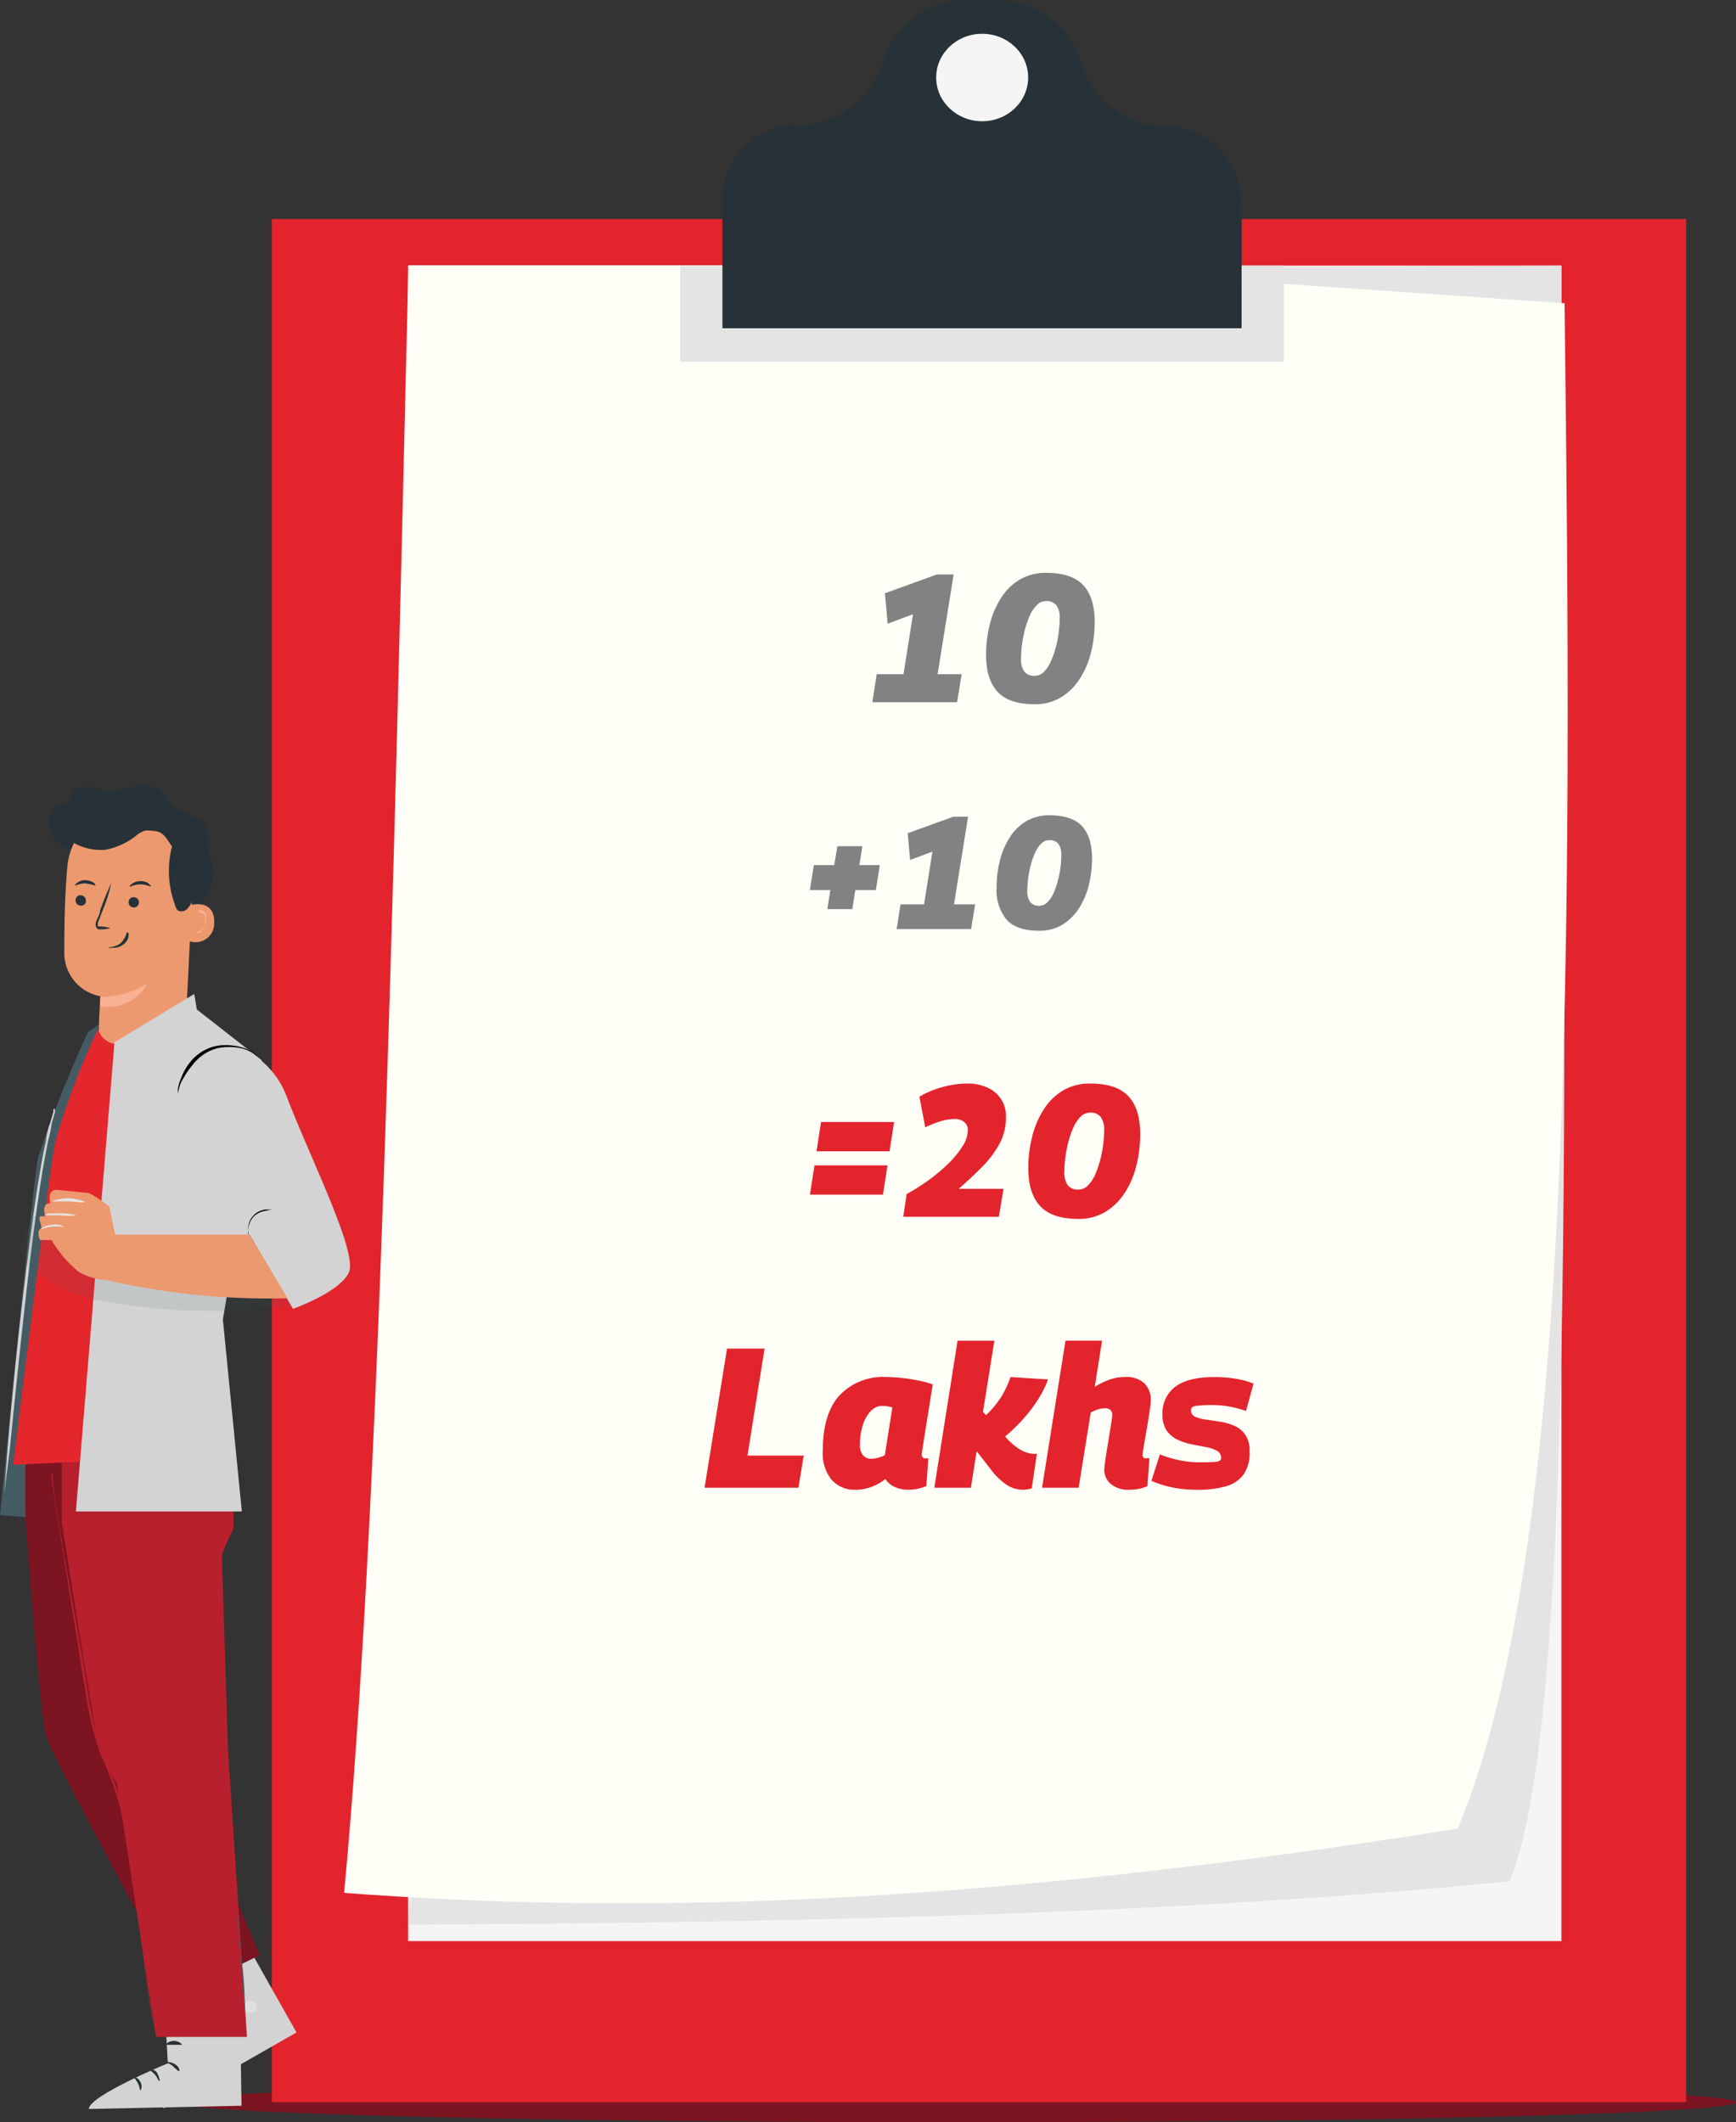 <svg xmlns="http://www.w3.org/2000/svg" width="314.375" height="384.32" viewBox="0 0 314.375 384.32"><rect x="0" y="0" width="314.375" height="384.32" fill="#333333" stroke="none"/><defs><style>.a{fill:#7c1421;}.b{fill:#e3242c;}.c{fill:#f6f5f6;}.d{fill:#e4e4e4;}.e{fill:#fffef7;}.f{fill:#263238;}.g{fill:#828282;}.h{fill:#ec996f;}.i{fill:#f9b194;}.j{fill:#d3d3d3;}.k{fill:#e0e0e0;}.l{fill:#b7202c;}.m,.o{fill:#455b64;}.n{fill:#e4262d;}.o{opacity:0.11;}.p{fill:#e5e5e5;}</style></defs><ellipse class="a" cx="141.288" cy="3.611" rx="141.288" ry="3.611" transform="translate(31.799 377.099)"/><rect class="b" width="256.136" height="341.048" transform="translate(49.212 39.661)"/><rect class="c" width="208.846" height="303.426" transform="translate(73.905 48.106)"/><path class="d" d="M221.536,8.26c0,118.284,3.9,261.028-9.377,292.593-58.239,5.824-127.078,7.513-199.469,7.862L40.179,9.192Z" transform="translate(61.215 39.846)"/><path class="e" d="M212.382,291.35C121.121,305.969,60.145,306.726,10.7,303c6.406-68.256,8.969-181.59,11.648-294.748H132.3l99.414,6.872C233.174,132.591,233.348,241.09,212.382,291.35Z" transform="translate(51.616 39.797)"/><path class="f" d="M116.516,36.167v23.3H22.46v-23.3a13.453,13.453,0,0,1,3.96-9.551l.932-.874a13.57,13.57,0,0,1,8.619-3.087,16.307,16.307,0,0,0,7.105-1.572A24,24,0,0,0,45.7,19.51a16.191,16.191,0,0,0,5.824-8.153,15.608,15.608,0,0,1,5.824-8.328A15.783,15.783,0,0,1,66.372,0H72.2A16.132,16.132,0,0,1,87.513,11.648,15.55,15.55,0,0,0,93.337,19.8,23.291,23.291,0,0,0,95.9,21.374a16.54,16.54,0,0,0,6.93,1.572,13.453,13.453,0,0,1,13.511,13.511Z" transform="translate(108.345)"/><path class="d" d="M130.465,8.26V25.674H21.15V8.26h7.629V19.733h94.056V8.26Z" transform="translate(102.026 39.846)"/><ellipse class="c" cx="8.328" cy="7.921" rx="8.328" ry="7.921" transform="translate(169.534 6.115)"/><g transform="translate(127.48 88.174)"><path class="g" d="M2.475,0l.792-5.082H8.118L9.834-15.939,5.247-14.223l-.495-5.511,9.405-3.4h3.036l-2.9,18.051h4.356L17.82,0Zm29.37.363q-4.62,0-6.7-2.261T23.067-8.547a22.51,22.51,0,0,1,.677-5.544,16.141,16.141,0,0,1,2.029-4.785,10.243,10.243,0,0,1,3.4-3.333,9.16,9.16,0,0,1,4.785-1.221q4.62,0,6.7,2.227t2.079,6.65a22.646,22.646,0,0,1-.676,5.577,15.67,15.67,0,0,1-2.046,4.769,10.676,10.676,0,0,1-3.4,3.333A8.978,8.978,0,0,1,31.845.363Zm.033-5.148a2.328,2.328,0,0,0,1.667-.726,6.111,6.111,0,0,0,1.271-1.914A16.827,16.827,0,0,0,35.706-10a20.7,20.7,0,0,0,.528-2.739A20.354,20.354,0,0,0,36.4-15.18a3.761,3.761,0,0,0-.611-2.392,2.274,2.274,0,0,0-1.864-.743,2.328,2.328,0,0,0-1.667.726,6.154,6.154,0,0,0-1.271,1.9,16.04,16.04,0,0,0-.891,2.574,21.276,21.276,0,0,0-.528,2.755A20.354,20.354,0,0,0,29.4-7.92a3.761,3.761,0,0,0,.611,2.392A2.274,2.274,0,0,0,31.878-4.785Z" transform="translate(28.021 39)"/><path class="g" d="M4.466-3.6l.551-3.451H1.305l.725-4.524H5.713l.58-3.422h4.524l-.551,3.422h3.712l-.725,4.524H9.541L8.99-3.6ZM17.023,0l.7-4.466h4.263l1.508-9.541L19.459-12.5l-.435-4.843,8.265-2.987h2.668L27.405-4.466h3.828L30.508,0Zm25.81.319q-4.06,0-5.887-1.987a8.352,8.352,0,0,1-1.827-5.844,19.781,19.781,0,0,1,.595-4.872A14.185,14.185,0,0,1,37.5-16.588a9,9,0,0,1,2.987-2.929,8.05,8.05,0,0,1,4.205-1.073q4.06,0,5.887,1.957T52.4-12.789a19.9,19.9,0,0,1-.594,4.9,13.771,13.771,0,0,1-1.8,4.191A9.382,9.382,0,0,1,47.024-.769,7.89,7.89,0,0,1,42.833.319Zm.029-4.524a2.046,2.046,0,0,0,1.465-.638,5.371,5.371,0,0,0,1.117-1.682,14.787,14.787,0,0,0,.783-2.262,18.187,18.187,0,0,0,.464-2.407,17.888,17.888,0,0,0,.145-2.146,3.305,3.305,0,0,0-.536-2.1,2,2,0,0,0-1.638-.652,2.046,2.046,0,0,0-1.465.638,5.408,5.408,0,0,0-1.117,1.668,14.1,14.1,0,0,0-.783,2.262,18.7,18.7,0,0,0-.464,2.422,17.887,17.887,0,0,0-.145,2.146,3.305,3.305,0,0,0,.536,2.1A2,2,0,0,0,42.862-4.205Z" transform="translate(17.874 80.067)"/><path class="b" d="M16.15-17.17l-.816,5.3H2.108l.816-5.3ZM14.96-9.316l-.816,5.3H.918l.816-5.3Zm3.468,5.2a38.37,38.37,0,0,0,4.012-2.55,30.476,30.476,0,0,0,3.57-3.009A17,17,0,0,0,28.56-12.8a5.6,5.6,0,0,0,.952-2.907,1.886,1.886,0,0,0-.612-1.428,2.64,2.64,0,0,0-1.87-.578,8.249,8.249,0,0,0-2.516.425,23.651,23.651,0,0,0-2.72,1.071L20.74-21.76a17.073,17.073,0,0,1,4.114-1.717,16.834,16.834,0,0,1,4.59-.663A8.539,8.539,0,0,1,33-23.426a5.887,5.887,0,0,1,2.5,2.057,5.737,5.737,0,0,1,.918,3.315,10.03,10.03,0,0,1-1.224,4.913,18.656,18.656,0,0,1-3.2,4.2Q30.022-6.97,27.846-5.066h8.126L35.122,0H17.816ZM49.5.374q-4.76,0-6.9-2.329T40.46-8.806a23.192,23.192,0,0,1,.7-5.712,16.63,16.63,0,0,1,2.091-4.93,10.553,10.553,0,0,1,3.5-3.434,9.437,9.437,0,0,1,4.93-1.258q4.76,0,6.9,2.3t2.142,6.851a23.333,23.333,0,0,1-.7,5.746,16.145,16.145,0,0,1-2.108,4.913A11,11,0,0,1,54.417-.9,9.25,9.25,0,0,1,49.5.374Zm.034-5.3a2.4,2.4,0,0,0,1.717-.748A6.3,6.3,0,0,0,52.564-7.65a17.337,17.337,0,0,0,.918-2.652,21.322,21.322,0,0,0,.544-2.822,20.971,20.971,0,0,0,.17-2.516,3.875,3.875,0,0,0-.629-2.465,2.343,2.343,0,0,0-1.921-.765,2.4,2.4,0,0,0-1.717.748,6.341,6.341,0,0,0-1.309,1.955,16.526,16.526,0,0,0-.918,2.652,21.921,21.921,0,0,0-.544,2.839,20.972,20.972,0,0,0-.17,2.516A3.875,3.875,0,0,0,47.617-5.7,2.343,2.343,0,0,0,49.538-4.93Z" transform="translate(18.277 132.193)"/><path class="b" d="M.108,0,4.176-25.2h6.8L7.884-5.832H18.072L17.1,0Z" transform="translate(0 181.26)"/><path class="b" d="M16.092.36a5.669,5.669,0,0,1-2.394-.5,3.962,3.962,0,0,1-1.71-1.44A9.67,9.67,0,0,1,9.468-.162,8.211,8.211,0,0,1,6.516.36,5.511,5.511,0,0,1,2.286-1.4,7.593,7.593,0,0,1,.648-6.732q0-6.66,3.024-9.99a10.757,10.757,0,0,1,8.388-3.33,27.113,27.113,0,0,1,3.06.18q1.584.18,3.006.486a19.56,19.56,0,0,1,2.43.666l-1.044,6.552q-.4,2.484-.594,3.762t-.27,1.764q-.072.486-.072.594,0,.72.612.72h.288a.936.936,0,0,0,.288-.036L19.4-.324A6.415,6.415,0,0,1,17.91.162,8.6,8.6,0,0,1,16.092.36ZM11.88-5.9l1.368-8.64a5.472,5.472,0,0,0-.9-.216,6.147,6.147,0,0,0-.936-.072,2.833,2.833,0,0,0-2.07.936A6.383,6.383,0,0,0,7.9-11.358,11.525,11.525,0,0,0,7.38-7.776a2.778,2.778,0,0,0,.558,1.89,1.815,1.815,0,0,0,1.422.63,5.021,5.021,0,0,0,1.314-.18A5.734,5.734,0,0,0,11.88-5.9ZM20.844,0l4.212-26.64h6.66L29.664-13.752l.54.612A17.731,17.731,0,0,0,32.8-16.218a16.98,16.98,0,0,0,1.836-3.834l6.8.432a18.155,18.155,0,0,1-1.764,3.564,26.35,26.35,0,0,1-2.718,3.582A31.612,31.612,0,0,1,33.66-9.288,11.786,11.786,0,0,0,36.5-6.84a6.061,6.061,0,0,0,2.088.684,4.75,4.75,0,0,0,.828,0L38.484.108a5.548,5.548,0,0,1-1.62.252,5.307,5.307,0,0,1-3.006-.954,12.324,12.324,0,0,1-2.826-2.79l-2.52-3.24L27.468,0ZM58.572-5.94a.541.541,0,0,0,.612.612A2.516,2.516,0,0,0,59.8-5.4l-.36,5.112A8.345,8.345,0,0,1,56.052.36a4.878,4.878,0,0,1-3.2-1.008,3.318,3.318,0,0,1-1.224-2.7,12.288,12.288,0,0,1,.144-1.386q.144-1.026.36-2.34L52.56-9.7q.216-1.314.36-2.268a11.286,11.286,0,0,0,.144-1.206,1.259,1.259,0,0,0-.306-.9,1.366,1.366,0,0,0-1.026-.324,4.2,4.2,0,0,0-1.224.2,7.7,7.7,0,0,0-1.332.558L46.98,0H40.356L44.6-26.64h6.624L49.9-18.288a15.354,15.354,0,0,1,2.808-1.35,8.266,8.266,0,0,1,2.664-.414,4.693,4.693,0,0,1,3.564,1.188,4.289,4.289,0,0,1,1.116,3.06,12.747,12.747,0,0,1-.144,1.4q-.144,1.044-.36,2.376T59.094-9.4q-.234,1.3-.378,2.25A11.284,11.284,0,0,0,58.572-5.94Zm1.584,4.68L61.7-6.048a19.4,19.4,0,0,0,3.2.99,17.19,17.19,0,0,0,3.888.45q2.088,0,3.042-.09t.954-.7a1.4,1.4,0,0,0-.756-1.3,6.466,6.466,0,0,0-1.98-.666q-1.224-.234-2.574-.5a11.163,11.163,0,0,1-2.574-.846,4.936,4.936,0,0,1-1.98-1.656,5.071,5.071,0,0,1-.756-2.952,5.924,5.924,0,0,1,2.286-4.95q2.286-1.782,7.218-1.782a22.549,22.549,0,0,1,3.852.324,14.179,14.179,0,0,1,3.132.864L77.292-13.9a17.675,17.675,0,0,0-2.952-.792,16.918,16.918,0,0,0-3.024-.288,22.653,22.653,0,0,0-3.06.144q-.936.144-.936.792a1.225,1.225,0,0,0,.774,1.188,6.934,6.934,0,0,0,1.98.522q1.206.162,2.556.378a10.638,10.638,0,0,1,2.556.738,4.639,4.639,0,0,1,1.98,1.62,5.209,5.209,0,0,1,.774,3.042,6.8,6.8,0,0,1-1.152,4.23A6.033,6.033,0,0,1,73.53-.234,18.189,18.189,0,0,1,68.616.36a22.433,22.433,0,0,1-4.824-.45A19.3,19.3,0,0,1,60.156-1.26Z" transform="translate(20.872 181.26)"/></g><path class="f" d="M2.677,53.7a11.782,11.782,0,0,1,.408-2.563,29.586,29.586,0,0,0,0-6.348A34.128,34.128,0,0,0,1.92,38.554c-.466-1.572-.874-2.446-.815-2.5l.349.641a17.064,17.064,0,0,1,.7,1.805,33.138,33.138,0,0,1,1.281,6.232,25.916,25.916,0,0,1,0,6.406,9.784,9.784,0,0,1-.408,1.922,4.077,4.077,0,0,1-.349.641Z" transform="translate(5.302 173.902)"/><path class="f" d="M27.587,47.9a22.6,22.6,0,0,0,2.854-4.251,8.153,8.153,0,0,0,.7-4.95,18.462,18.462,0,0,1-.874-2.912,15.2,15.2,0,0,0-.349-4.019c-.349-1.223-3.611-2.1-5.358-3.32S22.4,25.71,20.948,24.953a6.406,6.406,0,0,0-4.31-.291,15.491,15.491,0,0,1-4.31.7,28.766,28.766,0,0,1-3.087-.582,4.193,4.193,0,0,0-3.028.408,2.038,2.038,0,0,0-.582,2.737,3.261,3.261,0,0,0-4.077,2.621,4.95,4.95,0,0,0,2.271,4.717A10.308,10.308,0,0,0,9.009,36.95a21.024,21.024,0,0,0,14.735-3.32" transform="translate(7.356 117.792)"/><path class="h" d="M25.3,38.164,24.014,64.139A7.746,7.746,0,0,1,15.337,71.3h0c-4.135,0-7.513-.932-7.105-5.067,0-1.922.291-6.523.291-6.7A7.979,7.979,0,0,1,2,51.967c0-3.2,0-9.784.524-15.608a12.114,12.114,0,0,1,12.114-11.3h.641A11.065,11.065,0,0,1,25.3,38.164Z" transform="translate(9.648 120.887)"/><path class="i" d="M3.12,33.074a15.433,15.433,0,0,0,8.561-2.5A8.037,8.037,0,0,1,3.12,34.763Z" transform="translate(15.051 147.467)"/><path class="f" d="M2.352,28.779a.932.932,0,0,0,.932.932.815.815,0,0,0,.932-.932.932.932,0,0,0-.874-.932.874.874,0,0,0-.99.932Z" transform="translate(11.334 134.291)"/><path class="f" d="M2.356,28.36a4.49,4.49,0,0,1,1.805-.408,10.542,10.542,0,0,1,1.864.408.69.69,0,0,0-.349-.524,2.737,2.737,0,0,0-1.514-.466,2.388,2.388,0,0,0-1.456.466C2.356,28.127,2.3,28.3,2.356,28.36Z" transform="translate(11.272 132.03)"/><path class="f" d="M4,28.775a.933.933,0,1,0,.932-.874A.874.874,0,0,0,4,28.775Z" transform="translate(19.296 134.586)"/><path class="f" d="M4.141,28.4A4.6,4.6,0,0,1,6,27.989c1.048,0,1.747.466,1.864.349s0,0-.408-.524a2.329,2.329,0,0,0-1.514-.408,2.388,2.388,0,0,0-1.456.466C4.2,28.105,3.85,28.338,4.141,28.4Z" transform="translate(19.446 132.169)"/><path class="f" d="M5.624,35.613a6.29,6.29,0,0,0-1.631-.291H3.411a1.4,1.4,0,0,1,0-.757l.757-1.98A28.654,28.654,0,0,0,5.8,27.46a50.726,50.726,0,0,0-2.038,5.009c0,.7-.524,1.339-.7,1.98a1.456,1.456,0,0,0,0,.99.757.757,0,0,0,.466.408h.408a6.405,6.405,0,0,0,1.689-.233Z" transform="translate(14.352 132.465)"/><path class="f" d="M6.593,29a3.96,3.96,0,0,1-1.048,1.864c-.932.815-2.155.7-2.155.874s0,0,.757,0a2.562,2.562,0,0,0,1.805-.582,2.271,2.271,0,0,0,.99-1.572C6.943,29,6.943,29,6.593,29Z" transform="translate(16.353 139.894)"/><path class="h" d="M6.045,28.305s4.543-1.34,4.426,3.145a3.378,3.378,0,0,1-4.6,3.32Z" transform="translate(28.316 135.638)"/><path class="i" d="M6.3,32.416h0a.932.932,0,0,0,.582,0,2.038,2.038,0,0,0,.932-1.747,2.213,2.213,0,0,0,0-1.107c0-.349,0-.582-.582-.641a.408.408,0,0,0-.466,0h0a.7.7,0,0,1,0-.291v-.291a.466.466,0,0,1,.408,0c.349,0,.641.349.815.7a2.213,2.213,0,0,1,0,1.223,2.038,2.038,0,0,1-1.165,1.922.815.815,0,0,1-.757,0,.349.349,0,0,1,.233.233Z" transform="translate(29.281 136.478)"/><path class="f" d="M2.06,31.152c.466,1.747,4.193,3.145,7.222,2.8a12.871,12.871,0,0,0,5.824-2.854c1.223-.7,1.223-.7,2.97-.524s2.271,1.689,3.145,2.8a17.472,17.472,0,0,0,.524,10.541,1.98,1.98,0,0,0,.524,1.048,1.456,1.456,0,0,0,1.805-.408A5.241,5.241,0,0,0,25.3,41.635a19.452,19.452,0,0,0,0-7.338,12.638,12.638,0,0,0-3.553-6.29,12.055,12.055,0,0,0-8.386-3.145,14.734,14.734,0,0,0-8.5,3.087,9.027,9.027,0,0,0-2.737,3.2" transform="translate(9.937 119.92)"/><path class="j" d="M6.276,66.742l7.513,12.172S4,90.562,5.17,93.008L29.223,79.264,18.274,59.87Z" transform="translate(24.474 288.808)"/><path class="k" d="M8.428,62.278a1.048,1.048,0,0,1,1.281.7,1.106,1.106,0,0,1-.7,1.339,1.079,1.079,0,1,1-.466-2.1" transform="translate(36.707 300.144)"/><path class="f" d="M6.49,63.78H8c.815,0,1.4.408,1.456,0s-.466-.7-1.456-.757a1.689,1.689,0,0,0-1.514.757Z" transform="translate(31.307 304.001)"/><path class="f" d="M6.164,63.78a4.076,4.076,0,0,1,1.4.291c.7.291,1.048.757,1.165.7s0-.815-1.048-1.107S6.105,63.664,6.164,63.78Z" transform="translate(29.712 306.504)"/><path class="f" d="M7.957,65.446A1.474,1.474,0,0,0,7.2,64.281a1.575,1.575,0,0,0-1.339-.233s.815,0,.815.582S7.782,65.5,7.957,65.446Z" transform="translate(28.268 308.682)"/><path class="f" d="M6.268,63.754A11.428,11.428,0,0,1,7.549,63c.7-.349,1.281-.408,1.281-.524s-.7,0-1.514,0S6.152,63.7,6.268,63.754Z" transform="translate(30.131 301.114)"/><path class="k" d="M8.428,62.278a1.048,1.048,0,0,1,1.281.7,1.106,1.106,0,0,1-.7,1.339,1.079,1.079,0,1,1-.466-2.1" transform="translate(36.707 300.144)"/><path class="f" d="M6.49,63.78H8c.815,0,1.4.408,1.456,0s-.466-.7-1.456-.757a1.689,1.689,0,0,0-1.514.757Z" transform="translate(31.307 304.001)"/><path class="f" d="M6.164,63.78a4.076,4.076,0,0,1,1.4.291c.7.291,1.048.757,1.165.7s0-.815-1.048-1.107S6.105,63.664,6.164,63.78Z" transform="translate(29.712 306.504)"/><path class="f" d="M7.957,65.446A1.474,1.474,0,0,0,7.2,64.281a1.575,1.575,0,0,0-1.339-.233s.815,0,.815.582S7.782,65.5,7.957,65.446Z" transform="translate(28.268 308.682)"/><path class="f" d="M6.268,63.754A11.428,11.428,0,0,1,7.549,63c.7-.349,1.281-.408,1.281-.524s-.7,0-1.514,0S6.152,63.7,6.268,63.754Z" transform="translate(30.131 301.114)"/><path class="j" d="M16.271,62.009l.815,14.21S2.876,82.044,2.76,84.49l27.664-.582L30.074,61.66Z" transform="translate(13.314 297.443)"/><path class="k" d="M7.672,63.958a1.048,1.048,0,0,1,.815,1.281A.99.99,0,0,1,7.265,66a1.052,1.052,0,1,1,.524-2.038" transform="translate(31.231 308.365)"/><path class="f" d="M5.142,64.226a2.174,2.174,0,0,1,1.339.582c.641.582,1.048.99,1.165.932s0-.815-.874-1.281S5.084,64.11,5.142,64.226Z" transform="translate(24.792 309.32)"/><path class="f" d="M4.65,64.408a5.8,5.8,0,0,1,.99.874c.466.524.641,1.165.757,1.165s0-.757-.408-1.456S4.65,64.291,4.65,64.408Z" transform="translate(22.431 310.419)"/><path class="f" d="M5.243,66.9a1.646,1.646,0,0,0,0-1.4c-.349-.757-.99-.99-1.048-.874s.349.466.641,1.107S5.126,66.9,5.243,66.9Z" transform="translate(20.208 311.65)"/><path class="f" d="M5.173,64.114H8.027a1.846,1.846,0,0,0-1.4-.641C5.7,63.415,5.115,64,5.173,64.114Z" transform="translate(24.936 306.171)"/><path class="j" d="M7.672,63.958a1.048,1.048,0,0,1,.815,1.281A.99.99,0,0,1,7.265,66a1.052,1.052,0,1,1,.524-2.038" transform="translate(31.231 308.365)"/><path class="f" d="M5.142,64.226a2.174,2.174,0,0,1,1.339.582c.641.582,1.048.99,1.165.932s0-.815-.874-1.281S5.084,64.11,5.142,64.226Z" transform="translate(24.792 309.32)"/><path class="f" d="M4.65,64.408a5.8,5.8,0,0,1,.99.874c.466.524.641,1.165.757,1.165s0-.757-.408-1.456S4.65,64.291,4.65,64.408Z" transform="translate(22.431 310.419)"/><path class="f" d="M5.243,66.9a1.646,1.646,0,0,0,0-1.4c-.349-.757-.99-.99-1.048-.874s.349.466.641,1.107S5.126,66.9,5.243,66.9Z" transform="translate(20.208 311.65)"/><path class="f" d="M5.173,64.114H8.027a1.846,1.846,0,0,0-1.4-.641C5.7,63.415,5.115,64,5.173,64.114Z" transform="translate(24.936 306.171)"/><path class="a" d="M.63,45.1s3.436,47.29,4.6,51.483,24.577,46.941,24.577,46.941l14.152-6.989L25.207,91.458v-43.8Z" transform="translate(3.039 217.559)"/><path class="l" d="M32.03,51.113a30.751,30.751,0,0,1,.99,8.969,35.232,35.232,0,0,0-2.1,4.776l1.107,35.293L35.466,152.1H18.984l-7.047-45.776A36.166,36.166,0,0,1,8.5,98.52C7.511,94.909,1.92,58.8,1.92,58.8V44.94Z" transform="translate(9.262 216.787)"/><path class="l" d="M1.6,45.8v.815l.408,2.97c.408,2.621,1.048,6.406,1.747,11.065L6.376,76.958c.466,3.087.99,6.348,1.572,9.668a55.56,55.56,0,0,0,2.563,10.192,61.034,61.034,0,0,1,3.611,9.842c.7,3.32,1.223,6.523,1.689,9.609.932,6.173,1.689,11.648,2.33,16.365L19.654,143.7l.524,3.028v.757a1.049,1.049,0,0,1,0,.291v-.815l-.408-3.028-1.456-11.065c-.582-4.659-1.339-10.25-2.271-16.423-.466-3.087-.466-6.29-1.4-9.668a67.5,67.5,0,0,0-3.669-9.842A66.275,66.275,0,0,1,8.414,86.8c-.524-3.32-1.048-6.581-1.572-9.668L3.93,60.826,2.124,49.819l-.291-2.854v-.757A.349.349,0,0,0,1.6,45.8Z" transform="translate(7.718 220.935)"/><path class="m" d="M7.37,58.56v4.077c0,2.5.408,5.824.7,9.784s.524,7.28.7,9.784v0a64.671,64.671,0,0,0-.582-9.842L7.37,62.578v-2.97A4.736,4.736,0,0,0,7.37,58.56Z" transform="translate(35.552 282.489)"/><path class="m" d="M17.879,31.86,15.958,33.2A221.778,221.778,0,0,0,6.872,55.971C5.824,61.795,0,120.675,0,120.675l4.6.408v-9.26Z" transform="translate(0 153.69)"/><path class="n" d="M15.785,34.943a127.72,127.72,0,0,0-7.8,20.675C6.816,61.441.41,113.857.41,113.857l18.462-.874L29.879,48.338,32.267,31.39a50.725,50.725,0,0,1-13.4,6.232A3.669,3.669,0,0,1,15.785,34.943Z" transform="translate(1.978 151.423)"/><path class="j" d="M36.022,42.907l-11.764-9.2-.466-2.8L9.349,39.646,2.36,124.617H32.411L28.975,89.848l6.348-37.331Z" transform="translate(11.384 149.107)"/><path class="j" d="M3.569,37.214a7.63,7.63,0,0,0,0,.815l.7,2.155v.757a.931.931,0,0,0,.408.757.815.815,0,0,0,.99,0l.757-.582,3.2-2.563C11.955,36.69,13.994,35,15.45,33.72l2.33-1.747.582-.582-.582.524L16.032,33.37l-5.824,4.717L6.656,40.767c-.466.349-.99.99-1.34.757s0-.408-.349-.641v-.7l-.815-2.155C3.744,37.505,3.627,37.214,3.569,37.214Z" transform="translate(17.164 151.423)"/><path class="j" d="M9.284,34.538v.524L8.7,37.1A24.443,24.443,0,0,1,8,40.42c-.233,1.281-.524,2.737-.815,4.368C6.08,51.253,4.916,60.28,3.809,70.239S1.771,89.283,1.13,95.864l-.99,7.921v2.679h0V103.61l.582-7.862C1.3,89.225,2.12,80.14,3.285,70.181s2.33-19.044,3.494-25.509q.408-2.446.874-4.368a11.7,11.7,0,0,1,.757-3.261c.233-.874.466-1.572.582-2.038V34.48A2.522,2.522,0,0,0,9.284,34.538Z" transform="translate(0.675 166.329)"/><path class="o" d="M5.5,50.515a24.169,24.169,0,0,0,10.541,3.96,102.035,102.035,0,0,0,34.943.408,27.489,27.489,0,0,0-10.308-4.368L22.8,45.914a63.541,63.541,0,0,0-8.153-1.805c-2.912-.466-4.018-5.242-6.756-6.465a5.475,5.475,0,0,0-5.824,2.97C-1.952,46.9,3.639,49.117,5.5,50.515Z" transform="translate(3.116 181.218)"/><path class="j" d="M6.124,40.551a9.2,9.2,0,0,1,13.511-6.93,15.666,15.666,0,0,1,7.047,8.386c4.251,11.007,12.754,27.955,11.182,31.566S27.73,80.212,27.73,80.212L19.868,66.758l-2.621.408-12-20.5S5.716,44.162,6.124,40.551Z" transform="translate(25.326 156.822)"/><path d="M12.257,37.61H11.15A3.494,3.494,0,0,0,7.773,41.4a2.446,2.446,0,0,0,0,1.107s0-.408,0-1.107a3.9,3.9,0,0,1,.874-2.388,3.727,3.727,0,0,1,2.271-1.165A6.378,6.378,0,0,1,12.257,37.61Z" transform="translate(37.188 181.427)"/><path d="M5.59,41.236a6,6,0,0,1,.874-2.621,15.725,15.725,0,0,1,1.805-2.621,8.561,8.561,0,0,1,2.8-2.33,7.688,7.688,0,0,1,3.494-.815,9.26,9.26,0,0,1,2.97.349,9.552,9.552,0,0,1,2.446,1.281h0a1.689,1.689,0,0,0-.466-.408,7.977,7.977,0,0,0-1.805-.99,11.007,11.007,0,0,0-3.611-.582,7.863,7.863,0,0,0-3.669.874A8.445,8.445,0,0,0,7.57,35.82,10.25,10.25,0,0,0,6.114,38.5a7.688,7.688,0,0,0-.582,1.98A3.436,3.436,0,0,0,5.59,41.236Z" transform="translate(26.675 156.777)"/><path class="h" d="M29.757,38.39H4.365L3.2,46.485a131.445,131.445,0,0,0,33.429,3.436Z" transform="translate(15.437 185.19)"/><path class="h" d="M4.537,37l5.824.582a23.3,23.3,0,0,1,3.669,2.446l1.34,6.523-2.5,6.814a14.5,14.5,0,0,1-4.31-1.456,22.072,22.072,0,0,1-5.009-5.824H1.509c-.116,0-.641-1.631,0-1.98s-.524-1.864,0-2.33h.932s-.815-2.33.815-2.33C3.431,39.271,2.615,37,4.537,37Z" transform="translate(5.771 178.485)"/><path class="p" d="M1.6,37.842H4.57c1.631,0,2.97.408,2.97,0a9.026,9.026,0,0,0-2.97-.582,8.91,8.91,0,0,0-2.97.582Z" transform="translate(7.718 179.739)"/><path class="p" d="M1.38,38.079H4.292a11.649,11.649,0,0,0,2.97,0A12.93,12.93,0,0,0,4.35,37.73h-2.1A2.825,2.825,0,0,0,1.38,38.079Z" transform="translate(6.657 182.006)"/><path class="p" d="M5.57,38.508a2.912,2.912,0,0,0-2.213-.349,3.028,3.028,0,0,0-2.1.815,11.647,11.647,0,0,1,2.1-.524,15.021,15.021,0,0,1,2.213.058Z" transform="translate(6.078 183.675)"/></svg>